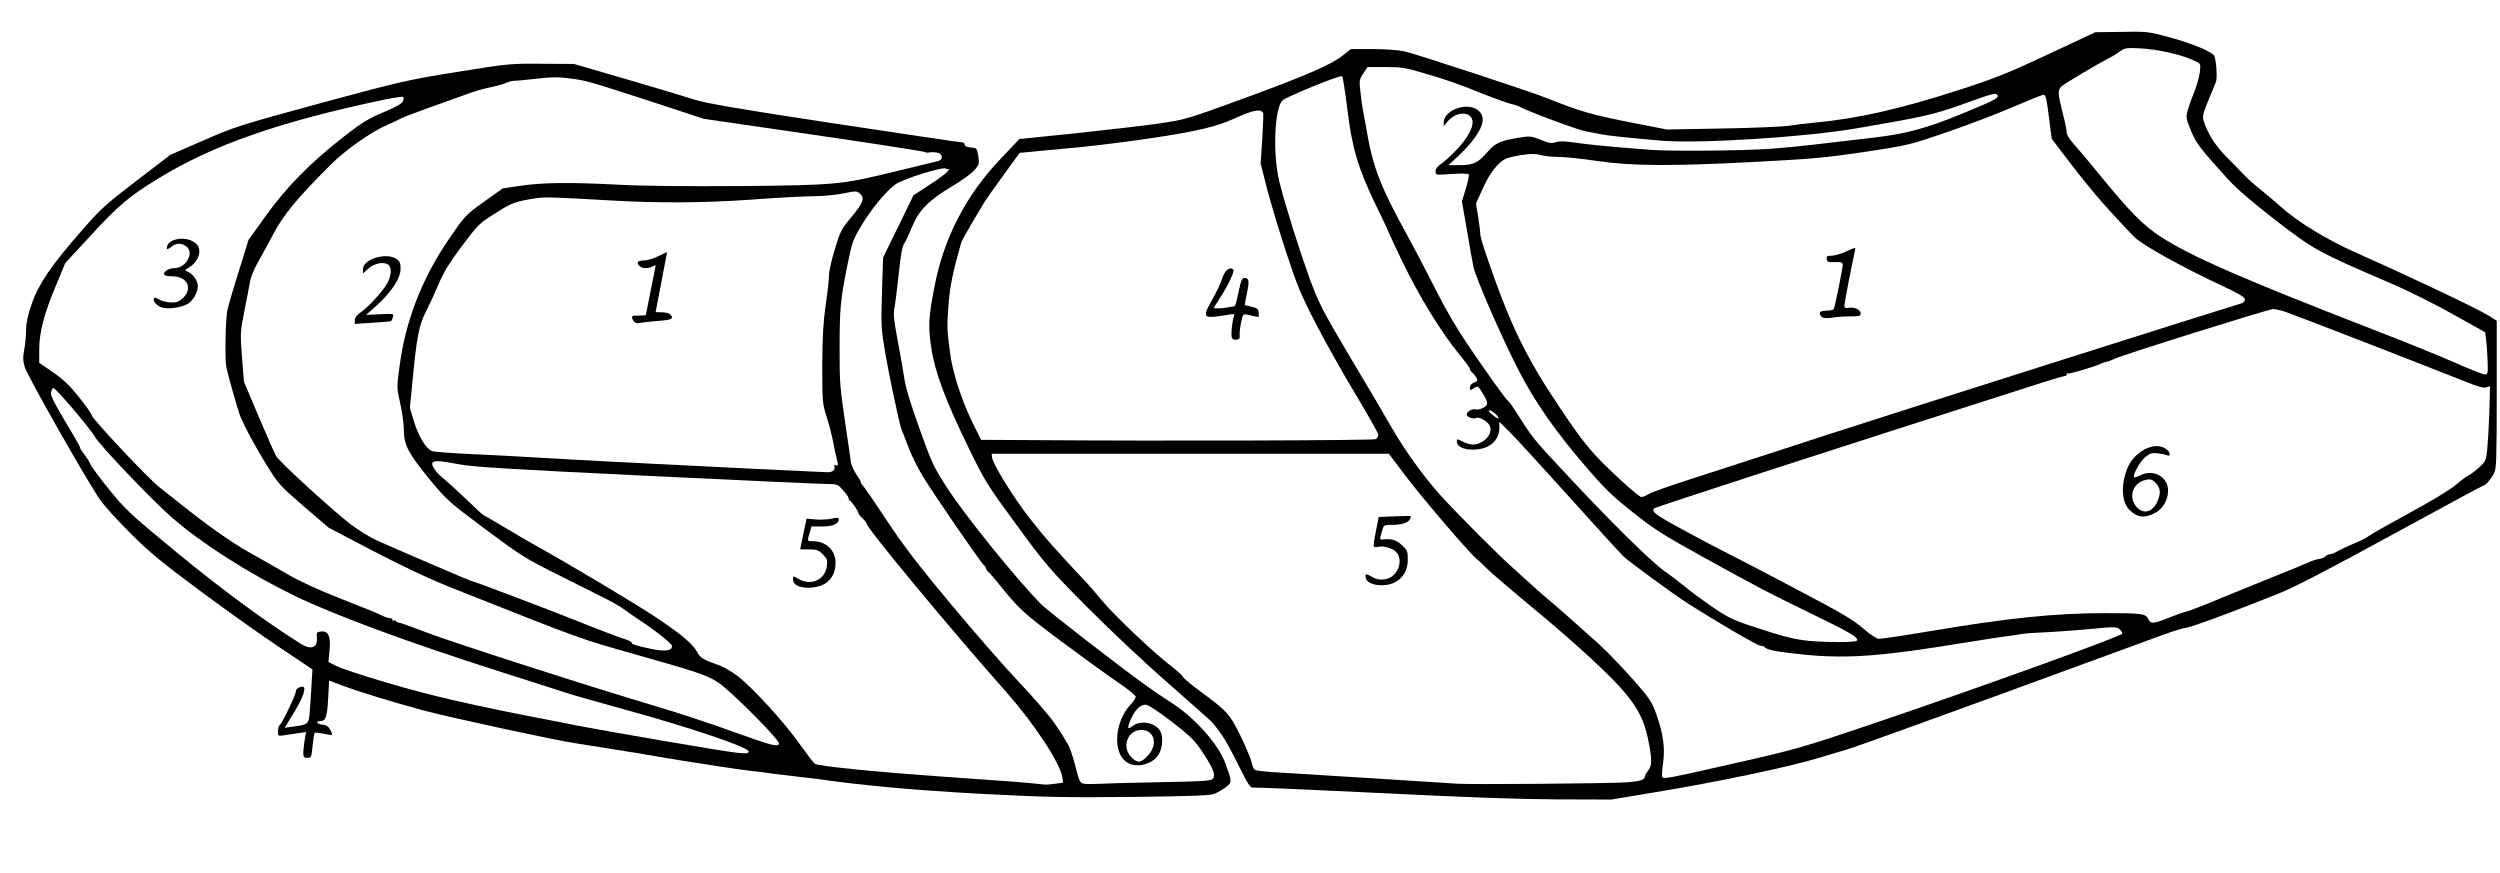 <svg xmlns="http://www.w3.org/2000/svg" version="1.0" width="1529px" height="534px" viewBox="0 0 1529 534" preserveAspectRatio="xMidYMid meet">
 <rect x="0" y="0" width="1529" height="534" fill="#808080" stroke="none"/>
 <g fill="#000000">
  <path d="M851 488.4 c-35.5 -1.8 -70.2 -3.3 -77.2 -3.3 l-12.7 -0.1 -2.5 -5.2 -2.4 -5.3 -0.1 3.7 c-0.1 3 -0.8 4.2 -3.4 6.2 -7 5.4 -7 5.4 -55.2 6.1 -40.6 0.6 -50 0.4 -96 -1.9 -50.9 -2.6 -52.1 -2.7 -121 -11.1 -6.6 -0.9 -16 -2 -21 -2.5 -4.9 -0.6 -14.6 -1.9 -21.5 -3.1 -6.9 -1.1 -16.8 -2.6 -22 -3.5 -5.2 -0.8 -21.4 -3.4 -36 -5.8 -14.6 -2.4 -28.7 -4.7 -31.5 -5.1 -7.5 -1 -74.6 -15.2 -85.5 -18.1 -18.3 -4.9 -43.6 -12.3 -50.3 -14.8 -3.7 -1.5 -7.1 -2.6 -7.6 -2.6 -0.4 0 -1.1 4.1 -1.4 9.2 -0.5 7.1 -0.3 9.6 0.9 11.2 0.7 1.1 1.4 4 1.4 6.5 l0 4.4 -5.5 -0.6 -5.4 -0.5 -0.5 4.1 c-0.3 2.3 -0.7 5.6 -0.8 7.2 -0.3 2.9 -0.4 3 -5.8 3 l-5.5 0 0 -7.2 0 -7.2 -7.7 0.6 -7.8 0.6 0 -6.1 c0 -3.4 0.5 -6.4 1.1 -6.8 1.4 -0.9 9.9 -18.6 9.9 -20.7 0 -1.8 2.1 -2.7 6.1 -2.7 2.5 0 2.9 -0.4 2.9 -2.7 0 -2.5 -2 -4.1 -18.2 -14.8 -10 -6.6 -31.5 -21.8 -47.7 -33.9 -24.6 -18.1 -32 -24.2 -43.9 -36 -7.8 -7.7 -16.4 -17.2 -19.1 -21.1 -7.7 -11.3 -44.2 -75.2 -45.8 -80.3 -1.5 -4.8 -1.4 -6.3 0.6 -28.7 1.8 -19.8 9.2 -33.2 34.2 -61.6 11.3 -13 14.5 -15.9 33.3 -30.3 l20.8 -15.9 20.2 -8.8 c19.5 -8.5 21.7 -9.2 71.6 -22.8 48.7 -13.2 53.2 -14.2 83.5 -19.2 l32 -5.2 22.9 0.2 22.9 0.3 32.1 9.3 c17.7 5.2 36.4 10.8 41.6 12.5 7.5 2.3 25.8 5.5 85.2 14.5 41.6 6.3 76.6 11.5 77.7 11.5 1.2 0 2.1 0.6 2.1 1.4 0 1 1.3 1.6 3.8 1.8 l3.7 0.3 1 6.9 1 6.9 9 -9.7 9 -9.6 34.5 -3.6 c19 -1.9 41.9 -4.6 51 -5.9 16.3 -2.4 16.9 -2.6 53 -15.8 38.4 -14.1 52.7 -20.4 59.8 -26.2 l4.4 -3.5 16.1 0 c10 0 18.7 0.6 22.7 1.4 6.1 1.3 77.4 24.7 87 28.6 21 8.4 27.7 10.3 55 15.6 l18.5 3.6 30.1 -0.6 c16.5 -0.3 33.5 -1.1 37.7 -1.6 4.2 -0.6 11.8 -1.5 16.9 -2 26.2 -2.5 51.9 -8.4 88.3 -20.1 21.5 -6.9 29.1 -10 54 -21.7 l29 -13.6 18.9 -0.2 18.8 -0.3 13.2 3.6 c14.9 4 26.9 9.1 28 11.9 1.3 3.4 2 19.4 0.8 21.7 -0.5 1.2 -2.5 5.9 -4.2 10.5 l-3.3 8.3 3.4 6.7 c2.1 4.2 5.8 9.2 9.9 13.3 3.6 3.6 8.3 8.6 10.6 11 2.2 2.4 6.9 6.7 10.4 9.4 3.5 2.8 8.9 7.3 12 10.1 10.5 9.7 28.7 20.9 47.7 29.3 16.5 7.3 31 14 61.8 28.6 6.6 3.1 14.4 7 17.3 8.8 l5.2 3.1 0 49.7 0 49.6 -2.2 3.3 c-1.5 2.1 -5.4 4.9 -10.9 7.9 -4.8 2.5 -22.6 12.3 -39.8 21.6 -29.1 15.9 -31.1 17.2 -31.1 19.8 0 2 -0.5 2.7 -2 2.7 -1.1 0 -2 0.5 -2 1.1 0 0.7 -1.6 1 -4.2 0.7 -3.8 -0.4 -5.8 0.4 -16.8 6.3 -6.9 3.8 -20.1 9.8 -29.5 13.4 -30.1 11.8 -48.5 18.5 -50.8 18.5 -1.2 0 -7.6 2 -14.2 4.4 -6.6 2.4 -50.7 18.6 -98 35.9 -47.4 17.3 -90.1 32.7 -95 34.1 -5 1.5 -12.6 3.8 -17 5.1 -17.9 5.5 -63.3 15 -100 21 l-27 4.5 -36.5 -0.1 c-25.9 -0.1 -55.1 -1.1 -101 -3.5z m-112.2 -14.2 c0.5 -0.3 -1.9 -4.5 -7.1 -12.2 -3.3 -5 -7.3 -9.3 -11.6 -12.7 l-6.6 -5 0.3 7.6 c0.4 8.9 -1.4 13.3 -6.7 16.8 -2.8 1.9 -4.8 2.3 -11.2 2.3 -6.9 0 -8.1 -0.3 -10.8 -2.6 -4 -3.4 -5.5 -8.9 -4.8 -19 0.5 -8.8 3.1 -16.1 7.3 -20.5 l2.5 -2.6 -6 -3.7 c-3.3 -2 -18.6 -13 -33.9 -24.4 -28.2 -20.9 -29.4 -22 -43.2 -39.1 -1.9 -2.4 -4.3 -5.1 -5.2 -6 -1 -0.8 -1.8 -2 -1.8 -2.5 0 -0.5 -0.6 -1.4 -1.3 -2 -2 -1.6 -31.4 -44.5 -37.5 -54.6 -2.8 -4.7 -6.5 -12.1 -8.2 -16.5 -1.7 -4.4 -3.5 -8.7 -4 -9.6 -1.3 -2.5 -7.5 -31.1 -10.6 -48.9 -2.6 -14.9 -2.6 -16.5 -2 -39.9 l0.6 -24.4 9.2 -19 c8.8 -18 9.5 -19.1 14.3 -22.4 4.3 -3 4.6 -3.3 2 -2.7 -5.2 1.2 -9.5 3.3 -13.7 6.6 -5.4 4.3 -14.3 15.5 -20 25.3 -4.1 7.2 -4.9 9.6 -7.6 23.5 -6.5 32.7 -6.7 50.2 -1.2 88.9 l4 28.1 17.3 26.2 c14.9 22.5 21.2 30.8 43.7 57.8 14.4 17.3 33.2 38.8 41.8 47.8 8.5 9 18.2 20.2 21.4 24.9 3.2 4.7 5.8 8.7 5.8 8.9 0 0.3 0.9 1.7 1.9 3.2 1.1 1.5 3.2 7.5 4.7 13.4 2.5 10 2.9 10.7 5.3 11 2.4 0.3 72.3 -1.7 72.9 -2z m252.7 1.1 c8.5 -0.7 10.1 -1.1 11 -2.8 0.6 -1.1 1.8 -3.2 2.8 -4.6 1.7 -2.6 1.7 -3 -0.3 -12.9 -2.3 -10.6 -6 -18.3 -13.5 -27.5 -8.3 -10.2 -29.3 -29.7 -54.5 -50.6 -15.1 -12.5 -29.1 -24.5 -31.1 -26.6 -2 -2.1 -4.8 -4.7 -6.1 -5.8 -4.5 -3.8 -31.4 -35.2 -42.3 -49.3 l-10.8 -14.2 -31.4 0 c-30.6 0 -31.3 0 -31.3 2 0 1.8 -0.7 2 -6.5 2 -6.3 0 -6.5 -0.1 -6.5 -2.5 0 -1.4 -0.4 -2.5 -1 -2.5 -0.5 0 -1 1.1 -1 2.5 l0 2.5 -10.5 0 -10.5 0 0 -2.5 c0 -1.4 -0.4 -2.5 -1 -2.5 -0.5 0 -1 1.1 -1 2.5 0 2.2 -0.4 2.5 -3.5 2.5 -3.1 0 -3.5 -0.3 -3.5 -2.5 0 -2 -0.5 -2.5 -2.5 -2.5 -2 0 -2.5 0.5 -2.5 2.5 0 2.2 -0.4 2.5 -3.5 2.5 -3.1 0 -3.5 -0.3 -3.6 -2.7 l-0.2 -2.8 -0.4 2.8 c-0.4 2.7 -0.4 2.7 -8.9 2.7 -8.3 0 -8.4 0 -8.4 -2.5 0 -1.4 -0.4 -2.5 -1 -2.5 -0.5 0 -1 1.1 -1 2.5 0 2.3 -0.4 2.5 -4 2.5 -3.6 0 -4 -0.2 -4 -2.5 l0 -2.5 -44 0 -44.1 0 1.7 3.3 c4.9 9.5 10.8 18.6 20.2 30.7 8.7 11.2 15 18.4 35.7 40.4 0.6 0.6 4.3 4.9 8.2 9.6 8.1 9.7 31.4 31.8 42.1 40 3.9 3 7.4 6.2 7.7 7 0.3 0.8 5.2 4.9 10.8 9 16.3 12 17.8 13.6 24.5 27.3 3.3 6.8 6.3 14 6.7 16 0.4 2 1.2 4 1.9 4.5 0.6 0.5 14.4 1.7 30.6 2.6 16.2 1 44.8 2.8 63.5 4.1 29.4 2 39.7 2.3 75.5 1.9 22.8 -0.2 46 -0.7 51.5 -1.1z m-345.5 -0.1 c0 -1.4 -4.8 -9.8 -12.5 -21.8 -4.8 -7.5 -12.7 -17.6 -21.3 -27.4 -33.2 -37.4 -85.2 -100.1 -85.2 -102.8 0 -0.5 -1.1 -1.9 -2.5 -3.2 -1.4 -1.3 -2.5 -2.7 -2.5 -3.2 0 -1.1 -4.2 -7.2 -5.2 -7.6 -0.5 -0.2 -0.8 -0.8 -0.8 -1.3 0 -1 -1.1 -2.6 -4.7 -6.5 -1.9 -2.1 -3.1 -2.4 -8.5 -2.4 -18.1 0.1 -215.1 -10.1 -222.3 -11.5 -10.9 -2.1 -11.3 -2 -6.9 1.6 2.2 1.7 8.5 7.5 14.2 13 5.7 5.4 10.5 9.9 10.8 9.9 0.2 0 5.9 3.3 12.6 7.3 6.8 4.1 15 8.9 18.3 10.7 22.5 12.5 63.3 36.9 75.5 45.1 15.3 10.3 22 16 24.5 20.9 1.7 3.3 4.3 4.8 12.3 7.5 2.9 0.9 8.3 4 12.1 6.8 9.3 7.1 29.2 28.9 38.5 42.2 4.3 6 8.3 11.3 8.9 11.6 2.9 1.6 38.6 5.1 79.7 7.9 24.5 1.7 45.4 3.2 46.5 3.4 4.1 0.7 18.5 0.6 18.5 -0.2z m413.6 -11.8 c36 -8.2 39.9 -9.3 82.8 -23.8 44.4 -15 147.8 -51.8 147.2 -52.4 -0.2 -0.1 -5.2 0.2 -11.2 0.8 -6 0.6 -17.2 1.5 -24.9 2 -15.7 1 -29 2.7 -51 6.4 -47.5 7.9 -73.1 9.8 -100.4 7.1 -16.7 -1.6 -24.7 -3 -25.7 -4.6 -0.3 -0.5 -1.4 -0.9 -2.5 -0.9 -1.8 0 -25.7 -13.9 -44.4 -25.8 -10 -6.4 -36.3 -25.8 -40.8 -30.1 -2.1 -2 -18.3 -19.7 -36 -39.4 l-32.2 -35.7 -1.7 3.5 c-2.8 5.3 -8 7.5 -18 7.5 -10.9 0 -12.8 -1.2 -12.8 -8.1 0 -4.9 0 -4.9 3.3 -4.9 1.7 0 4.1 0.7 5.1 1.5 2.9 2.2 6.1 1.8 9.3 -1 l2.8 -2.5 -2.4 -2 c-1.3 -1.1 -3.8 -2 -5.6 -2 -5.6 0 -6.5 -0.8 -6.5 -5.6 0 -4.8 1.7 -6.4 6.8 -6.4 3.6 0 4.4 -0.8 3.1 -3.1 -0.7 -1.3 -2.1 -1.9 -4.5 -1.9 l-3.5 0 0.3 -6.9 0.2 -6.9 -6 -7.4 c-12.2 -14.8 -25.1 -35.8 -36.1 -58.6 -4.5 -9.5 -8.3 -17.5 -8.3 -17.8 0 -0.3 -3.4 -7.6 -7.6 -16.1 -10.6 -22 -14.6 -35.3 -17.4 -58.3 -1.2 -10.2 -2.4 -18.7 -2.6 -18.9 -0.5 -0.5 -29.6 12 -31 13.3 -2.5 2.3 -4.4 12.5 -4.4 23.1 0 8.1 0.6 13.1 2.5 20.8 3.8 15.2 12 41.1 18.6 59.4 5.5 14.8 7.5 18.8 24.5 47.5 10.3 17.2 22 37 26 44.1 7.8 13.5 19.3 29.3 29 40.2 10.2 11.3 36.6 37.8 45.4 45.5 4.6 4.1 9.6 8.6 11.1 10 1.4 1.4 5 4.5 7.9 7 7 5.8 22.1 19.2 33.4 29.4 4.9 4.5 13.9 13.9 20.2 21 10.3 11.7 11.6 13.6 14.4 21.3 3.9 10.8 5.4 20.8 4.7 30.6 -0.4 4.5 -0.3 7.7 0.3 7.7 0.5 0 17.9 -3.9 38.6 -8.6z m-357.6 -9.2 c0 -4.6 -4.8 -5.5 -7.9 -1.6 -2.6 3.3 -2.6 3.5 0.1 6.9 l2.2 2.8 2.8 -3.2 c1.5 -1.7 2.8 -3.9 2.8 -4.9z m-278.5 -4.2 c-6 -2.1 -25.2 -7.8 -42.5 -12.5 -17.3 -4.8 -34.6 -9.7 -38.5 -11 -3.8 -1.3 -21.4 -6.9 -39 -12.5 -57.1 -18.2 -101.1 -34.5 -125.9 -46.4 -28.6 -13.9 -57.4 -32.3 -75.6 -48.2 -13.3 -11.7 -44.3 -44.4 -47.2 -49.7 -1 -1.8 -3.6 -5.2 -5.9 -7.7 l-4.1 -4.5 2.7 4.5 c1.4 2.5 3.5 6.4 4.5 8.6 1 2.3 2.4 4.5 3 4.9 0.7 0.4 1.9 2.4 2.8 4.5 1 2.1 6.4 9.6 12.2 16.7 9.7 12 12.7 14.8 41 38.1 16.8 13.9 36.6 29.3 44 34.3 7.4 5.1 18.1 12.3 23.6 16 5.6 3.8 10.4 6.9 10.7 6.9 0.3 0 0.7 -1.9 0.9 -4.2 l0.3 -4.3 6.1 -0.3 c5.7 -0.3 6.1 -0.1 7.2 2.3 0.7 1.4 1.2 5.9 1.2 9.8 l0 7.3 4.4 2.1 c11.3 5.5 64.5 19.8 100.6 27 53.9 10.8 115.5 21.9 122 22.1 1.4 0 -2.4 -1.7 -8.5 -3.8z m39 -5.1 c-12.3 -12.7 -22.4 -22.1 -26.6 -24.7 -6.6 -4.3 -12.8 -6.3 -49.8 -16.8 -34.7 -9.8 -31.5 -8.6 -110.9 -40.1 -14.7 -5.8 -30.1 -13 -49.2 -22.9 l-27.9 -14.6 -15.3 -13.1 c-15.1 -13.1 -15.4 -13.4 -23.6 -26.7 -7.1 -11.7 -12.2 -21.2 -15.3 -28.5 -1.3 -3.3 -7.6 -25.6 -8.8 -31.5 -0.8 -3.9 -0.8 -10.7 -0.2 -23 l1 -17.5 6.5 -20.9 6.6 -20.9 10.5 -14.6 c7.3 -10.3 13.8 -18 22.2 -26.2 14 -13.7 37.1 -32 43.9 -34.8 2.7 -1.1 4.3 -2 3.6 -2 -0.7 -0.1 -11.6 2.4 -24.2 5.4 -42.2 10.1 -78.1 23.9 -105.4 40.8 -17.8 10.9 -24.2 16.3 -41.6 35.3 l-15.1 16.3 -5.5 13.3 c-6.5 15.3 -10.4 29 -10.4 36.5 l0 5.2 8.4 5.8 c6.4 4.4 10.3 8.1 16 15.3 4.2 5.2 7.6 10.1 7.6 10.8 0 2 34.7 38.9 41.5 44.2 3.2 2.5 8.3 6.5 11.4 9 16.7 13.5 32 24.3 43.1 30.6 6.9 3.9 17.7 10 24 13.7 7.5 4.3 19.2 9.7 33.5 15.3 12.1 4.7 22.5 9 23 9.4 0.6 0.4 2.6 1.3 4.5 1.8 1.9 0.6 11.2 4 20.5 7.7 9.4 3.7 42.2 14.7 73 24.4 30.8 9.8 57 18.1 58.3 18.5 1.6 0.6 2.2 0.3 2.2 -0.8 0 -1.2 1 -1.6 3.5 -1.6 3 0 3.5 0.3 3.5 2.4 0 2.2 0.8 2.7 8.8 5.1 4.8 1.4 19.5 6.3 32.7 11 13.2 4.6 24.2 8.4 24.5 8.4 0.2 0.1 -1.8 -2.2 -4.5 -5z m-276.9 -6.3 c0.3 -0.8 0.4 -2.2 0.2 -3 -0.2 -1.1 -0.8 -0.7 -2 1.4 -1.5 2.6 -1.5 3 -0.2 3 0.8 0 1.7 -0.6 2 -1.4z m518.4 -1.6 c-3.2 -2.5 -4.7 -2.5 -6 0 -1 1.9 -0.8 2 3.7 2 l4.8 0 -2.5 -2z m6.5 -16.9 c-1.1 -1 -7.4 -6.6 -14 -12.4 -6.6 -5.8 -22.6 -21.2 -35.6 -34.4 -22.2 -22.4 -24.7 -25.3 -42.2 -49.3 -18 -24.5 -19.2 -26.4 -29.6 -47.7 -13.9 -28.5 -20.5 -46.3 -22.6 -60.6 -2.1 -15.3 -1.9 -22.1 1.5 -40.2 3.5 -19.3 11.6 -41.1 19.9 -54.4 2.9 -4.6 4.9 -8.2 4.4 -8 -0.5 0.2 -5 2.8 -10.1 5.7 -11.6 6.7 -17.4 13.1 -22 24.5 -1.9 4.5 -4 8.9 -4.7 9.7 -0.7 0.9 -2.1 10.1 -3.4 21.5 l-2.1 20 2.4 12.5 c1.3 6.9 2.9 16.3 3.6 21 0.8 5.7 3.9 16 9.3 31 7.4 20.7 8.7 23.6 16.6 35.8 10.5 16.5 42.7 56.4 58 71.9 4.8 5 70.3 55.1 72.1 55.3 0.2 0 -0.4 -0.8 -1.5 -1.9z m-313.2 -31.3 c-3.7 -2.8 -8.6 -6.3 -10.8 -7.7 -2.2 -1.4 -5.6 -3.8 -7.5 -5.2 -1.9 -1.5 -7.1 -4.5 -11.5 -6.7 -4.4 -2.2 -16.2 -8.1 -26.1 -13.1 -24.1 -12 -24.5 -12.3 -49.4 -30.8 -20.6 -15.4 -21.9 -16.6 -32.3 -29.2 -13 -15.8 -15.7 -21 -15.7 -30.3 0 -3.7 -0.9 -10.4 -2 -15 -2.5 -10.3 -2.5 -17.8 -0.1 -33.8 3.8 -25.4 13.3 -49.3 28.9 -72.7 l10.1 -15.1 11.8 -8.5 c11.1 -8.1 12.1 -8.6 19.3 -9.7 15.5 -2.4 32 -2.8 61 -1.3 38.9 2 123.5 1.3 139.5 -1 13.6 -2.1 49.7 -10.8 50.2 -12.2 0.2 -0.7 -26 -4.9 -67.4 -10.9 l-67.8 -9.9 -32 -10.5 c-39.5 -12.9 -40.2 -13.1 -50 -14.2 -10.8 -1.3 -31.9 1.8 -50.5 7.4 -8.1 2.5 -44.4 15.7 -47 17.2 -1.4 0.7 -5 2.4 -8 3.7 -10 4.3 -25.6 15.3 -34.7 24.4 -20.2 20.1 -28.7 30.4 -34.8 41.8 -3.2 6.1 -7.6 14.1 -9.7 17.8 -2.2 3.7 -4.3 8.9 -4.8 11.5 -0.5 2.6 -2 10.6 -3.4 17.7 -2.4 12.6 -2.4 13.4 -1.2 26.5 l1.4 13.5 8.8 20.5 c4.8 11.3 9.5 21.7 10.4 23.1 2.1 3.7 35 33.6 45.5 41.6 4.8 3.6 11.9 8 15.9 9.8 9.7 4.4 56.5 24.5 57 24.5 1.2 0 45.1 16.6 64.1 24.3 11.6 4.6 24.2 9.4 28 10.7 3.9 1.3 7.5 2.9 8 3.6 0.9 1.2 7.7 3 11.8 3.3 1 0.1 -1.2 -2.2 -5 -5.1z m726.6 -1.4 c-1.3 -0.7 -12.1 -5.9 -23.9 -11.6 -11.8 -5.6 -36.8 -18.6 -55.4 -28.9 -30.7 -16.9 -35.4 -19.8 -48.9 -30.5 -12.8 -10.2 -17.2 -14.4 -29.6 -28.9 -25.9 -30.1 -37.4 -48.9 -57.1 -93.6 l-10 -22.7 -3.5 -19.8 c-4.9 -27.3 -5 -29 -3.1 -35.3 0.9 -3 1.6 -5.8 1.6 -6.2 0 -0.4 -4.3 -0.5 -9.5 -0.2 l-9.5 0.6 0 -5.4 c0 -5 0.2 -5.6 3.5 -7.8 4.6 -3.1 15 -14.3 17.1 -18.2 3.2 -6.4 -0.8 -7.9 -6.3 -2.4 -2.4 2.4 -4.4 3.5 -6.4 3.5 -2.9 0 -2.9 -0.1 -2.9 -5.5 0 -4.8 0.4 -6 2.6 -8 5.6 -5.2 20 -6.1 24.9 -1.5 2.1 2 2.5 3.3 2.5 7.9 0 6.8 -2.3 11.8 -9.1 19.4 -2.8 3.1 -4.8 5.7 -4.5 5.7 1.6 0 7 -4.2 10.5 -8.2 5 -5.6 8.9 -7.2 21.3 -8.9 8.7 -1.1 10.1 -1 14.2 0.5 2.7 1 8.2 1.9 13.8 2.1 5.1 0.2 10.9 0.6 12.8 0.9 1.9 0.3 0.4 -0.3 -3.5 -1.3 -3.8 -1 -9.2 -2.8 -12 -3.9 -2.7 -1.1 -9.7 -3.8 -15.5 -6.1 -5.8 -2.3 -11.2 -4.5 -12 -5 -0.9 -0.5 -3.1 -1.2 -5 -1.6 -1.9 -0.4 -10 -3.3 -18 -6.5 -27.8 -11.1 -45.1 -16 -55.9 -16 l-7.9 0 -2.1 3.6 c-2.5 4.2 -2.5 5.5 -0.6 15.9 6.6 36 6.3 34.8 12.3 48.1 3.2 7.1 9.9 20.3 14.9 29.4 5 9.1 13 24.4 17.8 34 5.5 11 12.7 23.3 19.3 33 12.9 19 23.1 33.2 24.8 34.5 0.7 0.6 3.1 3.9 5.3 7.5 9.3 14.7 10.3 15.9 28.6 35.5 28.3 30.4 52.5 54.3 61.5 60.8 4.7 3.3 10.5 7.8 13 9.9 2.5 2.1 9.5 7.3 15.5 11.5 9.5 6.5 12.8 8.2 24 12 7.2 2.4 16.4 5.3 20.5 6.4 7.6 2.1 22.7 3.7 28.9 3 l3.4 -0.4 -2.4 -1.3z m56.3 -4.9 c28.5 -4.8 51.8 -7.7 75.3 -9.5 17.5 -1.4 59.7 -1 60.2 0.5 1.2 3.6 1.9 3.6 9.7 0.6 4.2 -1.7 8.2 -3.1 8.9 -3.1 0.7 0 10.1 -3.6 20.8 -8.1 10.7 -4.4 25.7 -10.5 33.4 -13.6 7.7 -3 16.4 -6.6 19.3 -7.9 2.9 -1.3 5.7 -2.4 6.3 -2.4 1.2 0 5.3 -1.7 14.4 -6 3.3 -1.6 8 -3.6 10.5 -4.6 2.5 -0.9 5.4 -2.5 6.5 -3.4 1.1 -0.9 12.3 -7.3 24.8 -14.1 13.2 -7.1 25.3 -14.5 28.5 -17.2 3.1 -2.7 6.8 -5.4 8.2 -6 1.3 -0.7 4.3 -3 6.6 -5.3 l4.2 -4 0.6 -12 c0.3 -6.5 0.8 -14.9 1.1 -18.6 0.4 -5.9 0.3 -6.8 -1.2 -6.8 -0.9 0 -14.9 -5.2 -31.2 -11.6 -16.3 -6.5 -31.2 -12.3 -33.2 -13 -2 -0.7 -14.1 -5.4 -27 -10.4 -12.9 -5.1 -26.4 -10.2 -30 -11.5 l-6.6 -2.3 -44.9 14.2 c-24.7 7.8 -47.8 15.4 -51.4 16.8 -3.6 1.5 -11.7 4.3 -18 6.3 -6.3 2 -16.9 5.3 -23.5 7.4 -6.6 2.1 -62.3 19.9 -123.7 39.7 l-111.7 35.8 3.2 2 c4.3 2.6 27.2 14.8 37.7 20.2 4.7 2.3 23.9 12.3 42.8 22.2 28.5 15 35.4 19 41 24.1 4.6 4.1 7.5 6 9.4 6.1 1.5 0 14.5 -2 29 -4.5z m-148.2 -92.8 c12.9 -4.2 51.2 -16.5 85 -27.5 33.8 -11 103.1 -33.1 154 -49.2 50.9 -16.1 93.1 -29.5 93.8 -29.9 0.8 -0.4 -3.4 -2.8 -10.5 -6.1 -21.6 -10 -46.5 -23.9 -51.7 -28.8 -4.5 -4.4 -19.7 -20.9 -24.1 -26.3 -10 -12.1 -10.1 -12.2 -20.9 -26.5 l-5.9 -7.7 -1.5 -12.3 c-0.8 -6.8 -1.9 -12.4 -2.4 -12.4 -0.5 0 -8.2 3.1 -17.1 6.9 -8.9 3.8 -26.1 10.3 -38.3 14.4 -21.5 7.3 -22.7 7.6 -49 11.5 -23.9 3.6 -53.2 6.2 -70.3 6.2 -3.7 0 -4.1 0.2 -4.1 2.5 0 2.4 -0.3 2.5 -6 2.5 -5.1 0 -6 -0.3 -6 -1.8 0 -1.7 -1.9 -1.7 -32.2 -1.4 -30.7 0.4 -33.2 0.3 -50.2 -2.2 -9.8 -1.4 -20.8 -2.6 -24.5 -2.6 -3.6 0 -8.1 -0.4 -10 -1 -3.1 -0.9 -5.1 -0.7 -14.7 1.5 -4.5 1 -11 8.7 -15.1 17.7 l-4 8.8 1.5 9.2 c2.6 16.2 15.2 51 26.8 73.9 9.8 19.3 34.5 56.6 44 66.5 3.8 3.9 11.1 10.9 16.3 15.7 8.7 7.9 9.5 8.5 11.5 7.2 1.1 -0.7 12.7 -4.7 25.6 -8.8z m-524.8 -7.7 c0.4 -4.2 -1.2 -13.1 -4.4 -23 l-3 -9.5 0.1 -26 c0 -20.6 0.5 -28.9 2.1 -39.8 1.1 -7.6 2 -15.8 2 -18.2 0 -2.4 1.6 -9.7 3.6 -16.1 3.3 -10.9 4 -12.3 10 -19.6 7.4 -8.7 7.1 -9.8 -1.6 -7.9 -2.8 0.6 -9.6 1.1 -15 1.1 -5.5 0 -22.9 0.9 -38.7 2.1 -31.5 2.3 -63.8 2.3 -106.8 -0.1 -29 -1.6 -35.2 -0.6 -47.6 7.2 -12.3 7.7 -11.7 7.2 -22.5 21.4 -7.6 10.2 -10.9 15.5 -14.3 23.5 -2.4 5.7 -5.9 13.2 -7.7 16.7 -3.8 7.2 -5.6 15.8 -7.8 38.8 l-1.5 15.1 2.4 8 c2.7 8.6 7.2 15.9 10.8 17.2 1.2 0.5 13.7 1.4 27.7 2 14 0.7 31.8 1.6 39.5 2.1 7.7 0.5 28 1.7 45 2.5 17.1 0.8 48.8 2.4 70.5 3.5 45.9 2.4 55.2 2.7 56.2 2 0.4 -0.3 0.8 -1.6 1 -3z m326.2 -15.6 c2.5 -0.4 4.6 -1.1 4.6 -1.5 0 -0.5 -5.8 -10.5 -12.8 -22.2 -7.1 -11.6 -17.6 -30.4 -23.4 -41.7 -9.2 -17.8 -11.6 -23.6 -18.1 -43.5 -4.2 -12.6 -9.4 -30.2 -11.7 -39 l-4.2 -16 0.9 -15.3 c0.4 -8.5 0.5 -15.6 0.1 -15.8 -0.4 -0.3 -5.3 1.6 -11 4.1 -7.9 3.5 -14.2 5.4 -26.8 8 -17 3.4 -54.1 8.5 -78 10.5 -7.4 0.7 -16.4 1.5 -19.9 1.9 l-6.5 0.6 -9.8 13.5 c-5.4 7.4 -10.6 14.8 -11.6 16.4 -0.9 1.6 -4.4 7.4 -7.8 13.1 -3.3 5.6 -6.3 11 -6.6 12.1 -8 28.6 -9.3 39.8 -6.7 59.9 1.8 14.9 6.6 30.1 14.3 45.2 l4.6 9.3 45.3 0.3 c110 0.6 180.8 0.7 185.1 0.1z m684.1 -56 l-0.6 -4.2 -19.7 -11 c-10.8 -6.1 -28 -14.7 -38.2 -19 -44.7 -19.2 -46.9 -20.5 -70.5 -38.7 -14.1 -10.9 -23.9 -19.4 -28.8 -24.8 -17.3 -19.1 -19.6 -22.1 -22.7 -29.7 -4.3 -10.8 -3.9 -15.7 2.4 -30.7 3.9 -9.4 3.6 -10.8 -2.6 -13.1 -13.9 -5.2 -30.7 -8 -34.8 -5.8 -13.4 7.1 -35.5 20 -38.1 22.3 -1.5 1.3 -1.5 2.1 0.7 10.6 1.3 5.1 2.4 10.3 2.4 11.7 0 1.6 2 4.6 5.1 8 2.7 3 9.5 11.1 15.1 18 18.3 22.4 26.4 30.7 37.3 37.8 18.3 11.9 49.9 25.7 130 56.8 17.6 6.8 39 15.4 47.5 19.2 l15.5 6.8 0.3 -5.1 c0.2 -2.7 0.1 -6.9 -0.3 -9.1z m-365.5 -130.5 c1.6 -1 -3.6 -0.4 -10 1.2 -2.5 0.6 -1.8 0.6 2.5 0.2 3.3 -0.3 6.7 -0.9 7.5 -1.4z" class="svg_panel_selectable"/>
  <path d="M835.5 359.8 c-2.9 -1.7 -3.5 -2.8 -3.5 -7.5 0 -4.2 0.1 -4.3 3.4 -4.3 1.9 0 4.8 0.8 6.4 1.7 3.8 2.2 7.4 0.8 9.7 -3.7 1.5 -2.9 1.5 -3.1 -0.9 -5.5 -2.1 -2.1 -3.5 -2.5 -8.1 -2.5 l-5.5 0 0 -4.2 c0 -2.4 0.7 -8 1.6 -12.5 l1.7 -8.3 6.1 0 c3.3 0 9.1 -0.3 12.9 -0.7 l6.7 -0.6 0 3.9 c0 2.1 -0.4 4.4 -0.8 5 -1.4 2.2 -5.2 3.4 -10.6 3.4 -3.1 0 -5.6 0.4 -5.6 0.9 0 1.1 2.5 2.1 5.5 2.1 1.3 0 4 1.5 5.9 3.4 3.6 3.3 3.6 3.4 3.6 11.8 0 9.8 -2 14 -8 17 -4.1 2.1 -17.3 2.4 -20.5 0.6z" class="svg_panel_selectable"/>
  <path d="M487.1 362.1 c-4.3 -1.1 -5.1 -2.5 -5.1 -8.3 0 -4.7 0.1 -4.8 3 -4.8 1.6 0 4.4 0.9 6.2 2 4.1 2.5 4 2.5 7.7 -0.6 6.3 -5.3 2.2 -11.4 -7.5 -11.4 -6.5 0 -6.4 0.4 -3.2 -14.7 l2.2 -10.4 7 0.2 c3.9 0.2 9.7 -0.1 12.9 -0.5 l5.7 -0.9 0 4.5 c0 6.3 -1.9 7.8 -10.3 7.8 -5 0 -6.7 0.3 -6.7 1.4 0 0.8 1.6 1.6 4.1 2 2.8 0.5 5.3 1.8 7.5 4 3.3 3.3 3.4 3.6 3.4 11.6 0 9.3 -1.6 13.2 -6.9 16.3 -3.6 2.1 -14.8 3.1 -20 1.8z" class="svg_panel_selectable"/>
  <path d="M97 191.3 c-4.2 -0.8 -6 -3.2 -6 -8 0 -4.2 0 -4.3 3.5 -4.3 1.9 0 5 0.7 6.9 1.7 3.2 1.5 3.6 1.5 6.1 -0.1 5.8 -3.8 3.6 -7.7 -4.8 -8.6 -5.1 -0.5 -5.2 -0.5 -5.5 -4.1 -0.4 -4.5 1.8 -6.9 6.2 -6.9 3.6 0 8.6 -3.3 8.6 -5.6 0 -2.2 -2.9 -2.8 -4.9 -1 -1 0.9 -3.2 1.6 -4.9 1.6 -3.1 0 -3.2 -0.1 -3.2 -4.2 0 -2.4 0.4 -4.8 0.8 -5.4 1.5 -2.3 5.3 -3.4 11.7 -3.4 10.5 0 13.4 2.4 13.5 11 0 3.8 -0.6 6.4 -1.9 8.4 -1.7 2.6 -1.8 3.2 -0.5 5 0.8 1.2 1.4 4.4 1.4 7.4 0 11.3 -5 16.1 -17.2 16.7 -4 0.2 -8.4 0.1 -9.8 -0.2z" class="svg_panel_selectable"/>
  <path d="M214 195.9 c0 -5.1 0.2 -5.6 3.5 -7.8 4.9 -3.3 14.1 -13.5 16.5 -18.1 1.7 -3.2 1.7 -4 0.5 -5 -1.6 -1.3 -4 -0.3 -6.9 2.9 -1.2 1.3 -3.1 2.1 -5.3 2.1 l-3.3 0 0 -5.5 c0 -5.3 0.1 -5.6 4.1 -8.2 3.6 -2.4 5.2 -2.8 11.8 -2.8 5.7 0 8.4 0.5 10.4 1.8 2.5 1.6 2.7 2.2 2.7 9 0 6.4 -0.4 7.9 -2.9 11.9 -1.6 2.5 -4.6 6.5 -6.6 8.7 l-3.7 4.1 4.7 0 4.8 0 -0.6 4.6 c-0.2 2.5 -0.9 4.9 -1.3 5.4 -0.5 0.5 -7.1 1.2 -14.6 1.6 l-13.8 0.7 0 -5.4z" class="svg_panel_selectable"/>
  <path d="M1303.4 318 c-6.3 -2.5 -9.2 -10.8 -8 -22.5 1.8 -17.4 9.2 -25.4 23.6 -25.5 8.8 0 11 1.6 11 7.7 l0 4.5 -4.2 -0.4 c-2.4 -0.3 -5 -0.8 -5.9 -1.2 -1.1 -0.5 -2.8 0.3 -5 2.1 l-3.3 2.8 5.9 0.6 c4.9 0.6 6.4 1.2 8.7 3.8 2.5 2.8 2.8 3.9 2.8 10.2 0 9 -2.5 14 -8.5 16.9 -4.3 2.1 -13.1 2.6 -17.1 1z m11.6 -11.7 c2.4 -3.1 2.3 -7.1 -0.2 -8.7 -1.4 -0.8 -2.3 -0.5 -4.8 1.9 -3.6 3.4 -3.6 3.5 -0.9 6.9 2.6 3.3 3.2 3.3 5.9 -0.1z" class="svg_panel_selectable"/>
  <path d="M1111.3 196.9 c-0.7 -0.7 -1.3 -3.2 -1.3 -5.6 l0 -4.3 3.9 0 c2.2 0 4.2 -0.4 4.5 -0.9 0.6 -0.9 4.6 -19.5 4.6 -21.2 0 -0.4 -1.9 -0.9 -4.2 -1.1 l-4.3 -0.3 -0.3 -5.2 -0.3 -5.3 3.8 0 c2.1 0 6.2 -1.1 9.1 -2.5 3 -1.4 6.7 -2.5 8.3 -2.5 2.5 0 2.9 0.4 2.9 2.8 0 1.6 -1.3 9.6 -3 17.7 -1.6 8.1 -3 15.2 -3 15.7 0 0.4 1.2 0.8 2.6 0.8 4.9 0 6.4 1.6 6.4 7.1 l0 5 -6.2 -0.3 c-3.5 -0.1 -9.9 0.2 -14.3 0.6 -6.1 0.6 -8.3 0.5 -9.2 -0.5z" class="svg_panel_selectable"/>
  <path d="M385.1 200.2 c-0.7 -0.5 -1.6 -3 -1.8 -5.6 l-0.6 -4.6 4.7 0 c2.5 0 4.6 -0.2 4.6 -0.4 0 -0.2 0.9 -4.8 2 -10.1 2.6 -12.7 2.6 -12.5 -1.3 -12.5 -4.4 0 -5.7 -1.5 -5.7 -6.7 l0 -4.3 4 0 c2.4 0 6.2 -1.1 9 -2.5 2.7 -1.4 6.3 -2.5 8 -2.5 2.7 0 3 0.3 3 3.2 0 2.8 -4.4 27.8 -5.6 32.1 -0.4 1.4 0.1 1.7 2.8 1.7 4.5 0 5.8 1.5 5.8 6.6 l0 4.1 -7.7 0.6 c-4.3 0.4 -10.5 0.9 -13.8 1.2 -3.3 0.3 -6.6 0.2 -7.4 -0.3z" class="svg_panel_selectable"/>
  <path d="M750.7 210.4 c-0.4 -0.4 -0.7 -3.7 -0.7 -7.4 l0 -6.6 -7.7 0.1 -7.8 0 -0.3 -4.2 c-0.3 -3.4 0.5 -5.5 4.2 -12 2.5 -4.3 5.2 -10.2 6.1 -13 1.5 -4.7 2.1 -5.3 5 -5.9 5.6 -1 8 -0.2 8.3 2.8 0.3 2.4 0.8 2.7 4.5 3 4.1 0.3 4.2 0.4 4.5 4.3 0.2 2.2 -0.1 5.8 -0.6 8 -0.8 4 -0.8 4 2.7 5 3.5 1 3.6 1.1 3.9 6.9 l0.3 5.9 -5.1 -0.5 c-5.7 -0.6 -5.8 -0.5 -6.2 8.7 l-0.3 5 -5 0.3 c-2.8 0.2 -5.4 0 -5.8 -0.4z m2.3 -28 c1.6 -4.2 1.1 -5.1 -1 -1.9 -2.2 3.4 -2.5 4.5 -1 4.5 0.6 0 1.5 -1.2 2 -2.6z" class="svg_panel_selectable"/>
 </g>
 <g fill="#ffffff">
  <path d="M0 267 l0 -267 764.5 0 764.5 0 0 267 0 267 -764.5 0 -764.5 0 0 -267z m1012.5 217.5 c36.7 -6 82.1 -15.5 100 -21 4.4 -1.3 12 -3.6 17 -5.1 4.9 -1.4 47.6 -16.8 95 -34.1 47.3 -17.3 91.4 -33.5 98 -35.9 6.6 -2.4 13 -4.4 14.3 -4.4 2.3 0 31.7 -10.8 56.6 -20.9 10 -4 30.2 -14.5 69.4 -35.9 30.4 -16.6 55.6 -30.2 56 -30.2 1.3 0 4.8 -4.1 6.6 -7.7 1.4 -2.8 1.6 -8.7 1.6 -48.1 l0 -45 -4.7 -3 c-6.4 -4.1 -46.8 -23.3 -80.6 -38.3 -19 -8.4 -37.2 -19.6 -47.7 -29.3 -3.1 -2.8 -8.5 -7.3 -12 -10.1 -3.5 -2.7 -8.2 -7 -10.4 -9.4 -2.3 -2.4 -6.9 -7.2 -10.2 -10.5 -6.2 -6.1 -11.1 -13.9 -13.4 -20.9 -1.1 -3.4 -0.9 -4.5 2.5 -13 2.1 -5 4.2 -10.2 4.7 -11.4 1 -2.1 0.4 -12.6 -0.9 -16 -1 -2.5 -13.6 -7.8 -27.8 -11.6 -12.6 -3.4 -13.5 -3.5 -29 -3.2 l-16 0.2 -29 13.6 c-24.8 11.6 -32.6 14.7 -54 21.6 -36.5 11.8 -62.1 17.6 -88.6 20.1 -5.2 0.5 -12.7 1.4 -16.5 2 -3.8 0.5 -22 1.3 -40.4 1.6 l-33.5 0.6 -18.5 -3.6 c-27.3 -5.3 -34 -7.2 -55 -15.6 -9.6 -3.9 -80.9 -27.3 -87 -28.6 -3.7 -0.8 -12.3 -1.4 -19.7 -1.4 l-13.1 0 -4.4 3.5 c-7.1 5.8 -21.4 12.1 -59.8 26.2 -36.1 13.2 -36.7 13.4 -53 15.8 -9.1 1.3 -32 4 -51 6 l-34.5 3.5 -11.2 11.8 c-21.3 22.1 -35.2 48.9 -40.8 78.7 -3.6 18.6 -3.9 23.8 -2 36.7 2.1 14.9 8.5 32.1 22.6 61.1 10.4 21.3 11.6 23.2 29.6 47.7 17.6 24.1 19.9 26.8 42.7 49.8 13.7 13.8 35.3 34.2 50 47 14.2 12.5 26.3 23.2 26.7 23.7 6 7 9.2 12.2 15.7 25.2 6.8 13.7 7.9 15.4 9.9 15 1.2 -0.2 35.8 1.3 77 3.3 51 2.6 85.5 3.8 108.3 3.9 l33.5 0.1 27 -4.5z m-269.6 0.9 c1.9 -0.8 5 -2.6 6.9 -4 3.8 -3 3.8 -3.3 -0.5 -14.9 -4.3 -11.6 -19.1 -28.1 -33.3 -37 -4.1 -2.6 -11.3 -7.5 -16 -10.9 -14.7 -10.5 -59.6 -45.3 -63.1 -48.9 -15.3 -15.5 -47.5 -55.4 -58 -71.9 -7.9 -12.2 -9.2 -15.1 -16.6 -35.8 -5.4 -15 -8.5 -25.3 -9.3 -31 -0.7 -4.7 -2.5 -15.2 -4.1 -23.4 -2.2 -11.6 -2.6 -15.9 -1.9 -19 0.5 -2.3 1.6 -11.5 2.6 -20.6 1.2 -11.7 2.2 -17.2 3.4 -19 1 -1.4 3 -5.8 4.6 -9.8 4.2 -10.4 10.3 -16.7 24.3 -25 6.4 -3.8 12.7 -8.4 14.3 -10.4 2.7 -3.2 2.8 -3.9 2.1 -8.4 -0.8 -4.8 -0.9 -4.9 -4.6 -5.2 -2.4 -0.2 -3.7 -0.8 -3.7 -1.8 0 -0.8 -0.9 -1.4 -2.1 -1.4 -1.1 0 -36.1 -5.2 -77.7 -11.5 -59.4 -9 -77.7 -12.2 -85.2 -14.5 -5.2 -1.7 -24 -7.3 -41.7 -12.5 l-32.3 -9.4 -19.7 -0.1 c-19.3 -0.2 -20.6 0 -51.8 5 -30.5 4.9 -34.4 5.8 -83.5 19.1 -49.9 13.6 -52.1 14.3 -71.6 22.8 l-20.2 8.8 -20.8 15.9 c-18.8 14.4 -22 17.3 -33.3 30.3 -18.3 20.8 -26.4 32.6 -30.6 44.7 -2.4 6.9 -3.5 11.7 -3.5 15.8 0 3.2 -0.5 8.6 -1.1 12 -1 5.1 -0.9 7.1 0.3 11.3 1.6 5.3 37.5 68.6 45.9 80.8 2.7 3.9 11.3 13.4 19.1 21.1 11.8 11.7 19.4 17.9 43.3 35.6 16 11.8 37.7 27.3 48.3 34.3 l19.3 12.9 -0.6 10 c-0.3 5.6 -0.8 12.9 -1.1 16.4 -0.6 7.1 -1 7.4 -10.1 8.6 l-5.2 0.7 6 -9.8 c5.4 -8.9 7.5 -15.3 5 -15.3 -2.1 0 -4.1 1.3 -4.1 2.7 0 2.1 -8.5 19.8 -9.9 20.7 -0.6 0.4 -1.1 2.1 -1.1 3.8 0 3 0.1 3 3.8 2.5 2 -0.3 5.9 -0.9 8.6 -1.3 l4.8 -0.7 -0.8 4.4 c-0.4 2.4 -0.8 6 -0.9 7.9 0 3.1 0.3 3.5 2.5 3.5 2.4 0 2.5 -0.4 3.2 -7.4 0.4 -4.1 1 -7.6 1.3 -7.9 0.3 -0.3 2.6 0 5.2 0.5 2.7 0.6 5 0.9 5.3 0.7 0.2 -0.3 -0.2 -1.7 -1.1 -3.2 -1 -1.9 -2.4 -2.8 -4.7 -3 -3.4 -0.3 -4.5 -2.2 -1.3 -2.2 3.3 0 4.2 -2.6 4.8 -13.8 l0.6 -11 8.1 3.1 c10.8 4 29.5 9.7 49.6 15.2 16 4.3 82.3 18.6 92.5 20 2.8 0.4 10.4 1.6 17 2.7 6.6 1 13.4 2.1 15 2.4 1.7 0.2 8 1.3 14 2.3 6.1 1.1 15.5 2.6 21 3.5 5.5 0.8 15.6 2.4 22.5 3.5 6.9 1.1 15.2 2.3 18.5 2.6 3.3 0.3 7.1 0.8 8.5 1 1.4 0.3 8.8 1.2 16.5 2.1 7.7 0.9 14.9 1.8 16 1.9 26.9 3.9 60.2 6.9 99.5 9 39.7 2.1 51.5 2.3 92.5 1.9 37.9 -0.5 47.6 -0.8 50.4 -2z" class="svg_panel_selectable"/>
  <path d="M891 479.3 c-6.8 -0.5 -95.6 -6.1 -110 -6.9 -6.9 -0.4 -13 -1.1 -13.6 -1.6 -0.7 -0.5 -1.5 -2.5 -1.9 -4.5 -0.4 -2 -3.4 -9.2 -6.7 -16 -6.7 -13.7 -8.2 -15.3 -24.5 -27.3 -5.6 -4.1 -10.5 -8.2 -10.8 -9 -0.3 -0.8 -3.8 -4 -7.7 -7 -10.7 -8.2 -34 -30.3 -42.1 -40 -3.9 -4.7 -7.6 -9 -8.2 -9.6 -20.7 -22 -27 -29.2 -35.8 -40.5 -10.4 -13.4 -22.6 -33.2 -23 -37.3 l-0.2 -2.1 121.5 0 121.4 0 10.5 13.9 c10.4 13.7 38.3 46.3 42.9 50.1 1.3 1.1 4.1 3.7 6.1 5.8 2 2.1 16 14.1 31.1 26.6 25.2 20.9 46.2 40.4 54.5 50.6 7.5 9.1 11.3 16.9 13.4 27.3 2.6 12.6 2.6 16.3 0.1 19.5 -1.1 1.4 -2 3 -2 3.5 0 2.2 -3 3.1 -12 3.7 -10.8 0.7 -96.1 1.4 -103 0.8z m-38 -123.1 c5.2 -2.6 8 -7.4 8 -14 0 -5 -0.3 -5.8 -3.6 -8.8 -3.4 -3.2 -6.1 -4 -11.6 -3.5 -2.1 0.3 -2.1 0 -0.6 -5 1.1 -3.9 1.1 -3.9 6.4 -3.9 5.8 0 10 -1.4 10.9 -3.8 0.3 -0.8 0.4 -1.6 0.3 -1.6 -0.2 -0.1 -4.6 0 -9.9 0.2 l-9.7 0.4 -1.6 8.1 c-2.1 10.9 -2.1 10.8 1.3 10.1 3.8 -0.8 9.7 1.2 11.6 3.9 3.4 4.8 0.7 12.9 -5.1 15.3 -3.7 1.5 -7.4 1.1 -11.2 -1.3 -2.8 -1.7 -3.6 -1.2 -2.8 1.5 1.4 4.2 11.3 5.6 17.6 2.4z" class="" panel-index="5" style="fill: white;"/>
  <path d="M1016.6 475.2 c-0.3 -0.6 -0.1 -4.3 0.5 -8.3 1.4 -9.1 0.1 -18.4 -4.1 -30.1 -2.8 -7.8 -4.1 -9.7 -14.4 -21.4 -6.3 -7.1 -15.3 -16.5 -20.2 -21 -11.3 -10.2 -26.4 -23.6 -33.4 -29.4 -2.9 -2.5 -6.5 -5.6 -7.9 -7 -1.5 -1.4 -6.5 -5.9 -11.1 -10 -8.8 -7.7 -35.2 -34.2 -45.4 -45.5 -9.7 -10.9 -21.2 -26.7 -29 -40.2 -4 -7.1 -15.7 -26.9 -26 -44.1 -17 -28.7 -19 -32.7 -24.5 -47.5 -6.6 -18.3 -14.8 -44.2 -18.6 -59.4 -4.2 -16.8 -3.1 -45.1 1.9 -49.9 2.2 -2.2 35.6 -15.8 36.5 -14.8 0.4 0.5 1.8 9.5 3.1 19.9 2.8 23.6 6.6 36.5 17.4 58.8 4.2 8.5 7.6 15.8 7.6 16.1 0 0.3 3.8 8.3 8.3 17.8 11 22.7 23.9 43.8 35.9 58.4 3.2 3.9 5.8 7.5 5.8 8.1 0 0.6 0.7 1.6 1.6 2.3 0.8 0.8 2 2.2 2.5 3.2 0.8 1.5 0.5 2 -1.6 2.8 -1.5 0.6 -2.5 1.7 -2.5 3 0 1.9 0.1 2 2.4 0.4 2.4 -1.5 2.5 -1.5 4.9 2.3 4.1 6.5 4.2 8 0.8 9.7 -1.6 0.9 -3.6 1.3 -4.5 1 -1.9 -0.7 -5.6 1.3 -5.6 3.1 0 1.6 4.3 3.1 5.9 2.1 1.6 -1 7 2.2 8.2 4.7 1.5 3.2 -0.4 7.3 -4.3 9.7 -4.1 2.5 -7.3 2.5 -12.1 0.1 -3.6 -1.8 -3.7 -1.8 -3.7 0 0 2.9 3.9 4.9 9.8 4.9 9.8 0 16.2 -5.3 16.2 -13.4 l0 -3.6 5.4 5.3 c3 2.8 19.4 20.7 36.5 39.7 17.1 19 32.3 35.7 33.8 37.1 3.6 3.5 30.9 23.4 39.8 29.1 18.7 11.9 42.6 25.8 44.4 25.8 1.1 0 2.2 0.4 2.5 0.9 1 1.6 8.9 3 25.2 4.6 25.7 2.4 46.5 0.9 97.4 -7.5 9.6 -1.6 19.8 -3.1 22.5 -3.5 4.8 -0.6 7.7 -1 12.8 -1.9 1.2 -0.2 8.3 -0.7 15.7 -1 7.4 -0.4 19.8 -1.3 27.5 -2.1 12.5 -1.2 14.2 -1.1 15.8 0.3 0.9 0.8 1.7 2 1.7 2.7 0 1.5 -87.9 33.2 -151 54.6 -44.7 15.1 -48.1 16.1 -84.3 24.3 -43 9.8 -45.2 10.2 -46.1 8.8z" class="" panel-index="3" style="fill: white;"/>
  <path d="M1106 391.9 c-8.6 -0.8 -17 -3 -35.5 -9.2 -11.2 -3.8 -14.5 -5.5 -24 -12 -6 -4.2 -13 -9.4 -15.5 -11.5 -2.5 -2.1 -8.3 -6.6 -13 -9.9 -9 -6.5 -33.2 -30.4 -61.5 -60.8 -18.3 -19.6 -19.3 -20.8 -28.6 -35.5 -2.2 -3.6 -4.6 -6.9 -5.3 -7.5 -1.7 -1.3 -11.9 -15.5 -24.8 -34.5 -6.6 -9.7 -13.8 -22 -19.3 -33 -4.8 -9.6 -12.8 -24.9 -17.8 -34 -17.4 -31.7 -21.3 -42.3 -25.6 -68.5 -0.6 -3.3 -1.3 -7.1 -1.6 -8.5 -0.3 -1.4 -0.9 -6 -1.4 -10.3 -0.9 -7.5 -0.8 -8 1.7 -11.8 l2.6 -3.9 10.8 0 c9.5 0 12.4 0.4 22.8 3.5 15.9 4.7 19.1 5.8 36 12.5 8 3.2 16.1 6.1 18 6.5 1.9 0.4 4.1 1.1 5 1.6 5.7 3.1 36 14.4 41.1 15.3 1.9 0.3 5.7 1 8.4 1.6 5.3 1 15.5 2.1 37 4 23.7 2 87.9 -2 120.5 -7.6 39.7 -6.8 46.7 -8.3 63.1 -14.2 19.7 -7.1 21.6 -7.6 22.5 -6.1 1.1 1.8 -1.1 3 -22.5 11.8 -20.4 8.4 -33.6 12 -52.6 14.2 -4.4 0.5 -17.4 2.1 -29 3.4 -11.5 1.4 -27.2 3 -34.8 3.5 -16 1.2 -62.8 1.6 -73.7 0.6 -4.1 -0.3 -13.6 -1.1 -21 -1.7 -7.4 -0.6 -18 -1.7 -23.4 -2.5 -7.2 -1.1 -10.8 -1.2 -13.1 -0.4 -2.6 0.8 -4.1 0.6 -9.2 -1.5 -6 -2.4 -6.3 -2.4 -14.6 -1.1 -10.1 1.7 -13.4 3.2 -18.1 8.7 -5.5 6.4 -8.5 7.9 -16.7 7.9 l-7 0 6.4 -6 c7.9 -7.4 13.6 -15.4 14.4 -20.3 1.1 -6.9 -5.8 -11.1 -14.4 -8.8 -5.2 1.4 -9.3 5.2 -9.3 8.6 l0 2.7 2.5 -3.1 c3.2 -3.7 8.2 -5.5 11.8 -4.2 6.1 2.4 3.7 10.8 -6.1 21.3 -3.4 3.6 -7.7 7.6 -9.7 8.9 -2.3 1.6 -3.5 3.2 -3.5 4.7 0 2.3 0 2.3 9.9 1.6 5.9 -0.4 10.1 -0.3 10.4 0.3 0.3 0.5 -0.5 4.4 -1.8 8.7 l-2.4 7.7 3 17.2 c1.6 9.5 3.4 19.7 4 22.7 1.3 6.7 18.2 45.3 28.2 64.5 9.7 18.6 22.1 36.4 39.8 57 12.4 14.5 16.8 18.7 29.5 28.8 13.1 10.4 18.6 13.9 43.4 27.6 36.3 20 37.9 20.8 66 34.5 23.9 11.6 28.8 14.5 27.7 16.4 -0.8 1.1 -17.8 1.2 -29.7 0.1z" class="" panel-index="2" style="fill: white;"/>
  <path d="M1139.2 384.1 c-6.2 -5.3 -13.2 -9.4 -41.6 -24.3 -18.7 -9.9 -37.9 -19.9 -42.6 -22.2 -12.6 -6.4 -33.9 -17.9 -38.7 -20.9 -4.8 -3 -5.9 -4.5 -4.6 -5.8 0.8 -0.8 107.4 -35.4 237.3 -76.9 6.9 -2.2 13.1 -4 13.8 -4 0.6 0 1.2 -0.5 1.2 -1.1 0 -0.5 0.4 -0.8 0.8 -0.5 0.8 0.5 18.4 -4.8 20.6 -6.2 0.6 -0.3 1.9 -0.8 2.9 -0.9 1 -0.2 3 -0.9 4.5 -1.7 4.2 -2.2 94.8 -30.6 97.5 -30.6 1.3 0 5 0.9 8.2 2 6.9 2.4 77.6 29.8 109.6 42.5 7.5 3 11.1 4 12.7 3.4 l2.1 -0.8 -0.4 15.7 c-0.3 8.6 -0.9 19 -1.3 23 -0.7 6.8 -1 7.5 -4.9 11 -2.3 2.1 -5.2 4.3 -6.5 4.9 -1.2 0.6 -4.9 3.3 -8 6 -3.2 2.7 -15.3 10.1 -28.5 17.2 -12.5 6.8 -23.7 13.1 -24.8 14.1 -1.1 0.9 -5.1 2.9 -9 4.5 -3.8 1.6 -8.3 3.7 -10 4.7 -1.6 1 -3.7 1.8 -4.6 1.8 -0.9 0 -2.1 0.6 -2.7 1.3 -0.6 0.7 -2.2 1.3 -3.6 1.5 -1.4 0.1 -4.9 1.3 -7.8 2.6 -2.9 1.3 -11.6 4.9 -19.3 7.9 -7.7 3.1 -22.7 9.2 -33.4 13.6 -10.7 4.5 -20.1 8.1 -20.8 8.1 -0.7 0 -5.2 1.6 -10 3.5 -10.3 4.1 -12 4.3 -13.4 1.1 -1.5 -3.3 -4 -3.6 -26.3 -3.6 -30.6 0 -59.8 3 -107.1 11 -15.9 2.7 -30.1 4.8 -31.5 4.7 -1.4 -0.1 -5.6 -2.9 -9.8 -6.6z m178.3 -70.1 c5.1 -2.4 8.5 -8.1 8.5 -13.9 0 -8.6 -9.1 -13.5 -17.2 -9.3 -2.4 1.2 -3.8 1.5 -3.8 0.8 0.1 -2.7 4 -9.4 7 -12 2.8 -2.3 4.1 -2.7 7.4 -2.4 2.3 0.3 4.9 0.8 5.9 1.2 2.6 1.2 2.2 -1.9 -0.5 -3.8 -7.3 -5.2 -20.2 1.8 -24.2 13 -3.6 10.5 -2.8 19.9 2.1 24.6 4.8 4.4 8.5 4.8 14.8 1.8z" class="" panel-index="6" style="fill: white;"/>
  <path d="M1306.6 309.9 c-5.2 -6.2 -2 -14.9 6.1 -16.5 2.6 -0.5 3.7 -0.1 5.7 1.9 2.9 2.9 3.3 6.2 1.2 11.1 -2.9 6.9 -8.8 8.5 -13 3.5z" class="svg_panel_selectable"/>
  <path d="M992.5 294.8 c-18.4 -16.9 -23.2 -22.6 -38.4 -45.3 -21.5 -32.1 -30.5 -50.9 -45.1 -93.5 -2.2 -6.3 -3.8 -12.2 -3.7 -13 0.1 -0.8 -0.5 -5.4 -1.2 -10.1 l-1.4 -8.5 4.3 -9.4 c4 -8.9 8.8 -15.2 13.7 -17.8 1 -0.6 5.2 -1.6 9.4 -2.3 5.8 -0.9 8.6 -1 12.2 -0.1 2.5 0.7 7.6 1.2 11.4 1.2 3.7 0 14 1.1 22.8 2.4 21.2 3.2 45.4 3.3 97.3 0.6 34.6 -1.8 43.2 -2.6 66.7 -6.1 26.5 -4 27.3 -4.2 50 -12 12.6 -4.3 30.8 -11.2 40.4 -15.4 9.6 -4.1 18.1 -7.5 18.8 -7.5 1.5 0 1.9 1.5 3.7 15.7 l1.4 11.1 5.8 7.7 c10.9 14.2 10.9 14.3 20.9 26.4 4.4 5.4 19.6 21.9 24.1 26.3 5.3 5 29.6 18.5 53.7 29.7 10 4.7 13.7 6.9 13.7 8.2 0 1 -0.8 2 -1.7 2.3 -15.2 4.5 -208.4 65.8 -252.8 80.2 -33 10.8 -70.6 22.9 -83.5 27.1 -12.9 4.1 -24.9 8.4 -26.6 9.4 -1.7 1.1 -3.8 1.9 -4.5 1.9 -0.8 0 -5.9 -4.1 -11.4 -9.2z m139.3 -101.3 c5.2 0 6.2 -0.3 6.2 -1.7 0 -2.3 -3.6 -4.1 -7.1 -3.6 -2.2 0.4 -2.9 0.1 -2.9 -1.2 0 -1.5 5 -27.3 6.5 -33.7 0.5 -2.2 0.5 -2.2 -5.2 0.4 -3.2 1.5 -7.3 2.7 -9.1 2.7 -2.7 0 -3.2 0.3 -3 2.1 0.3 1.7 1 2 5.1 1.8 3.9 -0.1 4.7 0.2 4.7 1.7 0 2.3 -4.8 25.9 -5.5 27.1 -0.4 0.5 -2.4 0.9 -4.6 0.9 -4 0 -5.1 1.4 -2.7 3.8 0.8 0.8 2.8 1 6.3 0.5 2.7 -0.5 7.8 -0.8 11.3 -0.8z" class="" panel-index="1" style="fill: white;"/>
  <path d="M634.3 269.2 l-34.3 -0.2 -4.6 -9.3 c-6.7 -13.3 -12.4 -30.5 -14.1 -42.2 -2.2 -16 -2.2 -17.4 -1.2 -31 0.9 -11.5 2.5 -19.5 7.7 -37.9 0.3 -1.1 3.3 -6.5 6.6 -12.1 3.4 -5.7 6.9 -11.5 7.8 -13.1 1 -1.6 6.2 -9 11.6 -16.4 l9.8 -13.5 6.5 -0.6 c3.5 -0.4 12.5 -1.2 19.9 -1.9 23.8 -2 61 -7.1 78 -10.5 13.2 -2.7 18.8 -4.4 27.8 -8.4 10.9 -4.9 15.1 -5.6 16.7 -3.1 0.3 0.4 0 7.6 -0.5 15.9 l-1 15.1 4 15.8 c2.3 8.6 7.5 26.1 11.7 38.7 6.5 19.9 8.9 25.7 18.1 43.5 5.8 11.3 16.8 30.8 24.4 43.4 7.6 12.6 13.8 23.6 13.8 24.6 0 1 -0.8 2.2 -1.7 2.6 -1.7 0.8 -131.2 1.2 -207 0.6z m123.9 -64 c-0.2 -1.2 0.2 -4.7 0.8 -7.8 1.2 -5.5 1.2 -5.5 4.3 -4.9 1.8 0.4 4 0.9 5 1.2 1.5 0.4 1.8 0 1.5 -2.4 -0.2 -2.4 -0.9 -2.9 -4.3 -3.7 -2.2 -0.5 -4.1 -1 -4.2 -1 -0.1 -0.1 0.5 -3.2 1.3 -7.1 1.6 -7.7 1.3 -9.5 -1.4 -9.5 -1.6 0 -2.2 1.4 -3.6 8.2 -0.9 4.5 -1.9 8.5 -2.4 8.9 -0.4 0.3 -3.5 0.9 -7 1.3 -4.9 0.4 -6.1 0.3 -5.6 -0.7 0.5 -0.6 2.2 -3.4 4 -6.2 5.1 -8 8.6 -15.7 7.7 -16.6 -2.1 -2.1 -5.2 0.4 -6.8 5.4 -0.9 2.9 -3.7 8.7 -6.1 13 -5.7 9.9 -5.4 11.2 2.4 10.3 3.1 -0.4 7 -0.9 8.6 -1.3 2.4 -0.4 2.8 -0.2 2.3 1.1 -1.1 2.8 -2 11.5 -1.3 13.1 0.3 1 1.5 1.5 2.8 1.3 1.7 -0.2 2.2 -0.9 2 -2.6z" class="" panel-index="4" style="fill: white;"/>
  <path d="M912.5 253.5 c-2 -1.7 -2.5 -2.5 -1.4 -2.5 0.8 0 2.6 1.1 3.9 2.5 3 3.2 1.4 3.2 -2.5 0z" class="svg_panel_selectable"/>
  <path d="M1500.5 221.4 c-9.3 -4.1 -31.4 -13 -49 -19.8 -80.2 -31.1 -111.7 -44.9 -130 -56.8 -10.9 -7.1 -19 -15.4 -37.3 -37.8 -5.6 -6.9 -12.4 -15 -15.1 -18 -3.1 -3.4 -5.1 -6.4 -5.1 -8 0 -1.4 -1.1 -6.8 -2.5 -12 -2.9 -11.3 -3.1 -14.2 -0.7 -16.2 2.2 -1.9 22.3 -13.8 28.2 -16.8 2.5 -1.2 5.9 -3.3 7.6 -4.6 2.8 -2 4 -2.2 11 -1.9 12.1 0.5 27.8 4.1 35.7 8.2 2.6 1.3 2.7 1.6 2.1 6.6 -0.4 2.9 -1.9 8.1 -3.3 11.7 -1.5 3.6 -3.3 8.6 -4 11.2 -1.3 4.5 -1.2 5.1 1.8 12.5 3.2 7.9 5.4 10.8 22.8 30 4.9 5.4 14.7 13.9 28.8 24.8 23.6 18.2 25.8 19.5 70.5 38.7 10.2 4.3 27.4 12.9 38.2 19 l19.7 11 0.6 4.2 c0.3 2.2 0.7 8 0.9 12.9 0.3 8.3 0.2 8.7 -1.8 8.7 -1.2 -0.1 -9.7 -3.4 -19.1 -7.6z" class="svg_panel_selectable"/>
  <path d="M630.5 479 c-4.4 -0.5 -28 -2.2 -52.5 -3.9 -41.3 -2.9 -76.9 -6.4 -79.7 -8 -0.6 -0.3 -4.6 -5.6 -8.9 -11.6 -9.3 -13.3 -29.2 -35.1 -38.5 -42.2 -3.8 -2.8 -9.2 -5.9 -12.1 -6.8 -8 -2.7 -10.6 -4.2 -12.3 -7.5 -2.5 -4.9 -9.2 -10.6 -24.5 -20.9 -12.2 -8.2 -53 -32.6 -75.5 -45.1 -3.3 -1.8 -11.5 -6.6 -18.3 -10.7 -6.7 -4 -12.4 -7.3 -12.6 -7.3 -0.3 0 -5.1 -4.5 -10.8 -10 -5.8 -5.5 -12.1 -11.2 -14 -12.7 -4.1 -3.2 -7.2 -7.8 -6.3 -9.3 0.9 -1.5 4.8 -1.2 16.5 1 8.6 1.6 29.7 2.9 114.5 7 57.2 2.8 106.8 5 110.3 5 5.4 0 6.6 0.3 8.5 2.4 3.6 3.9 4.7 5.5 4.7 6.5 0 0.5 0.3 1.1 0.8 1.3 1 0.4 5.2 6.5 5.2 7.6 0 0.5 1.1 1.9 2.5 3.2 1.4 1.3 2.5 2.7 2.5 3.2 0 2.7 52 65.4 85.2 102.8 17.2 19.4 33 43.4 34.5 52.2 l0.5 3.5 -4.7 0.6 c-2.6 0.4 -5.3 0.6 -5.9 0.6 -0.6 -0.1 -4.7 -0.5 -9.1 -0.9z m-126 -122 c4.3 -2.7 6.5 -7 6.5 -12.8 0 -7.7 -5.8 -13.2 -14 -13.2 -3.4 0 -3.4 0.1 -1.8 -5.1 l1.1 -3.9 6.5 0 c6.6 0 10.2 -1.6 10.2 -4.5 0 -1 -1 -1.1 -4.2 -0.3 -2.4 0.5 -6.8 0.8 -9.9 0.5 l-5.6 -0.5 -2 9.4 -1.9 9.4 5.4 0 c4.6 0 5.8 0.4 8.4 3 2.7 2.8 3 3.6 2.5 7.3 -1.1 8.4 -9.9 12.3 -17.4 7.7 -3 -1.8 -3.3 -1.8 -3.3 -0.2 0 2.8 1.5 4.4 5.1 5.2 4.5 1.1 10.7 0.2 14.4 -2z" class="" panel-index="5" style="fill: white;"/>
  <path d="M662.9 479.3 c-2.4 -0.4 -2.8 -1.2 -5.3 -11.1 -1.5 -5.9 -3.6 -11.9 -4.7 -13.4 -1 -1.5 -1.9 -2.9 -1.9 -3.2 0 -0.2 -2.6 -4.2 -5.8 -8.9 -3.2 -4.7 -12.9 -15.9 -21.4 -24.9 -8.6 -9 -27.4 -30.5 -41.8 -47.8 -20.5 -24.5 -29.2 -36 -39.6 -51.6 -7.3 -11.1 -14 -20.8 -14.9 -21.7 -0.9 -1 -1.4 -1.7 -1 -1.7 0.3 0 -0.8 -2 -2.5 -4.5 -1.8 -2.6 -3.3 -6 -3.6 -7.8 -0.2 -1.8 -1.5 -11.1 -3 -20.7 -3.8 -26.3 -3.9 -27 -3.9 -48.5 0 -24.6 0.5 -29.8 4.5 -50 3 -15 3.5 -16.6 8.5 -25 6.2 -10.5 15.3 -21.5 21.1 -25.7 4.7 -3.4 29.3 -11.1 31 -9.7 0.6 0.5 1.5 0.5 2 0.1 0.5 -0.4 0 0.4 -1.1 1.7 -1.1 1.3 -6.2 5.1 -11.4 8.4 l-9.4 6.1 -9.3 19.1 -9.3 19 -0.7 21.5 c-0.6 20.5 -0.5 22.2 2.1 37.4 2.2 12.9 8.4 42.1 9.8 46.1 0.2 0.6 0.8 1.9 1.2 3 0.4 1.1 2.1 5.4 3.7 9.5 1.6 4.1 5.2 11.3 8 16 6.1 10.1 35.5 53 37.5 54.6 0.7 0.6 1.3 1.5 1.3 2 0 0.5 0.8 1.7 1.8 2.5 0.9 0.9 3.3 3.6 5.2 6 13.6 16.8 15.3 18.4 39.4 36.4 13.2 9.8 28.8 21.1 34.6 25 5.8 3.9 10.5 7.8 10.6 8.6 0 0.8 -1.4 3 -3.2 4.9 -9.3 9.9 -11 27.9 -3.3 34.4 5.6 4.8 16.1 2.8 20.4 -3.8 2.3 -3.5 3 -10 1.5 -13.6 -2.4 -5.9 -12.1 -8 -17.4 -3.9 -3.2 2.5 -3.4 1.2 -0.7 -4.8 2.5 -5.4 5.5 -8.3 8.6 -8.3 1.7 0 7.1 3.5 15.9 10.2 11.2 8.7 14.1 11.4 18.5 18 6.6 9.8 8.5 14.2 7.2 16.7 -0.9 1.7 -3.4 1.9 -32.8 2.5 -17.5 0.3 -34.5 0.8 -37.8 1 -3.3 0.2 -7.2 0.2 -8.6 -0.1z" class="" panel-index="6" style="fill: white;"/>
  <path d="M691.9 463.1 c-3.8 -3.8 -4 -9.7 -0.6 -13.7 3.4 -3.9 10.1 -4 12.9 -0.2 2.8 3.6 1.7 9.1 -2.7 13.5 -4.1 4.1 -5.8 4.1 -9.6 0.4z" class="svg_panel_selectable"/>
  <path d="M408 453.5 c-23.4 -4 -48.3 -8.4 -55.5 -9.8 -7.1 -1.5 -14.1 -2.9 -15.5 -3.1 -46.6 -8.9 -73.3 -15 -100.5 -23.1 -14.3 -4.2 -28.2 -8.8 -30.8 -10.2 l-4.8 -2.4 0.6 -6.5 c1 -8.8 -0.6 -12.6 -4.9 -12.2 -2.9 0.3 -3.1 0.6 -2.8 3.6 0.6 6.2 -3.3 7.9 -9.4 4.2 -21 -13 -49.5 -34 -76.4 -56.2 -28.3 -23.3 -31.3 -26.1 -41 -38.1 -5.8 -7.1 -11.1 -14.3 -11.8 -16 -0.8 -1.7 -2.5 -4.4 -3.8 -6 -1.3 -1.6 -2.4 -3.3 -2.4 -3.9 0 -0.6 -4.1 -7.8 -9.1 -16 -6.4 -10.7 -8.9 -15.7 -8.7 -17.5 0.2 -1.5 0.8 -2.8 1.4 -3 1.2 -0.4 22.7 24.9 25.4 29.8 2.8 5 34.2 38 47 49.3 18.2 15.9 47 34.3 75.6 48.2 24.8 11.9 68.8 28.2 125.9 46.4 17.6 5.6 35.2 11.2 39 12.5 3.9 1.3 21.2 6.2 38.5 11 36.9 10.1 73.3 22.4 73.8 24.9 0.5 2.5 -3.3 2 -49.8 -5.9z" class="" panel-index="4" style="fill: white;"/>
  <path d="M448 447.4 c-12.9 -4.7 -33.2 -11.4 -45 -14.9 -40.9 -12.1 -128.6 -40.3 -143 -46 -8 -3.1 -15.3 -5.7 -16.2 -5.8 -1 -0.1 -1.8 -0.5 -1.8 -1 0 -0.4 -0.4 -0.5 -1 -0.2 -0.6 0.3 -1 0.1 -1 -0.4 0 -0.6 -0.8 -1.1 -1.7 -1.1 -1 0 -3.1 -0.7 -4.8 -1.6 -1.6 -0.9 -12.7 -5.4 -24.5 -10 -13.8 -5.4 -25.6 -10.8 -33 -15.1 -6.3 -3.7 -17.1 -9.8 -24 -13.7 -11.1 -6.3 -26.4 -17.1 -43.1 -30.6 -3.1 -2.5 -8.2 -6.5 -11.4 -9 -6.8 -5.3 -41.5 -42.2 -41.5 -44.2 0 -0.7 -3.4 -5.6 -7.6 -10.8 -5.7 -7.2 -9.6 -10.9 -16 -15.3 l-8.4 -5.8 0 -8.2 c0 -10.6 3.1 -22.2 10.4 -39.5 l5.5 -13.3 15.1 -16.3 c17.4 -19 23.8 -24.4 41.6 -35.3 33.4 -20.6 74.7 -35 138.6 -48.4 6 -1.2 11.1 -2 11.4 -1.6 0.3 0.3 0.3 1.4 -0.1 2.5 -0.4 1.4 -4 3.5 -11.8 6.8 -9.4 3.9 -13.4 6.4 -24.7 15.2 -20.2 15.7 -35.1 30.9 -47.5 48.3 l-10.5 14.6 -6 19.4 c-3.4 10.7 -6.5 21.4 -7 23.9 -1.1 5.9 -1.5 29.4 -0.6 34.5 0.9 4.4 7.2 26.8 8.5 30 3.1 7.3 8.2 16.8 15.3 28.5 8.2 13.3 8.5 13.6 23.6 26.7 l15.3 13.1 27.9 14.6 c19.1 9.9 34.5 17.1 49.2 22.9 79.4 31.5 76.2 30.3 110.9 40.1 37 10.5 43.2 12.5 49.8 16.8 7.6 4.8 38.7 36 37.6 37.8 -1.2 1.9 -4.8 0.9 -28.5 -7.6z m-333.1 -261.6 c3.4 -2.2 6.1 -7 6.1 -11.1 0 -2.9 -3.4 -7.6 -6.3 -8.6 -1.9 -0.7 -1.9 -0.9 1 -2.6 5.4 -3.2 7.9 -9.9 5 -13.6 -4.7 -6.1 -18.6 -4.7 -18.7 1.9 0 0.9 0.8 0.7 2.6 -0.7 3.2 -2.5 6.1 -2.7 9.2 -0.5 5.3 3.7 0.2 13.4 -7.2 13.4 -3.5 0 -7.1 2.4 -6.1 4.1 0.4 0.5 2.6 0.9 4.9 0.9 9 0 12.6 7.1 6.7 13.1 -2.4 2.3 -3.8 2.9 -7.3 2.9 -2.4 -0.1 -5.4 -0.7 -6.8 -1.5 -3.2 -1.8 -4 -1.8 -4 -0.2 0 1.9 3 4.4 6 5 4.2 0.8 11.3 -0.4 14.9 -2.5z" class="" panel-index="3" style="fill: white;"/>
  <path d="M398 396.8 c-8.8 -1.8 -12.1 -2.9 -11.6 -3.7 0.3 -0.4 -2.1 -1.6 -5.2 -2.5 -3.1 -1 -15.8 -5.8 -28.2 -10.8 -20.6 -8.2 -64.5 -24.8 -65.6 -24.8 -0.5 0 -47.3 -20.1 -57 -24.5 -4 -1.8 -11.1 -6.2 -15.9 -9.8 -10.5 -8 -43.3 -37.9 -45.5 -41.6 -0.9 -1.4 -5.7 -12.3 -10.7 -24.1 l-9.1 -21.5 -1.2 -15 c-1.1 -14.6 -1.1 -15.4 1.5 -28.5 1.5 -7.4 3 -15.6 3.5 -18.2 0.5 -2.6 2.6 -7.8 4.8 -11.5 2.1 -3.7 6.5 -11.7 9.7 -17.8 6.1 -11.4 14.6 -21.7 34.8 -41.8 9.1 -9.1 24.7 -20.1 34.7 -24.4 3 -1.3 6.7 -3 8.1 -3.8 1.5 -0.8 9.6 -3.9 18 -6.9 8.5 -3 18.5 -6.6 22.4 -8 3.8 -1.5 10.3 -3.4 14.4 -4.2 4.2 -0.9 8.5 -2.1 9.6 -2.7 1.1 -0.6 3.4 -1.2 5 -1.3 1.7 0 8 -0.6 14 -1.3 8.3 -1 13.1 -1.1 19.5 -0.2 10.4 1.3 10.9 1.4 50.5 14.3 l32 10.5 67.5 9.8 c37.1 5.4 67.6 10.2 67.8 10.5 0.1 0.4 1.4 0.5 2.7 0.2 1.4 -0.2 3.6 -0.1 5 0.2 3.2 0.8 3.4 4.3 0.3 5.1 -1.3 0.3 -12.4 3 -24.8 6 -34.7 8.5 -36.8 8.7 -95.5 9.3 -32.6 0.2 -59.5 0 -74.5 -0.8 -30.5 -1.6 -46.9 -1.4 -60.5 0.6 l-11 1.6 -11.5 8.2 c-11.4 8.2 -11.6 8.4 -21.7 23.2 -16.3 23.9 -26.3 49.8 -29.9 77.2 -1.8 13.2 -1.8 13.3 0.4 23 1.2 5.3 2.2 12.6 2.2 16.2 0 9.1 2.8 14.4 15.7 30.1 10.4 12.6 11.7 13.8 32.3 29.2 24.9 18.5 25.3 18.8 49.4 30.8 9.9 5 21.7 10.9 26.1 13.1 4.4 2.2 9.6 5.2 11.5 6.7 1.9 1.4 5.5 4 8 5.6 11.1 7.3 20.9 15.1 21 16.6 0 3 -4.4 3.6 -13 1.7z m-158.9 -200.4 c0.4 -0.2 0.9 -1.3 1.2 -2.5 0.6 -2.1 0.4 -2.1 -7.9 -1.7 l-8.5 0.4 6.5 -5.8 c9 -8.1 14.6 -16.7 14.6 -22.4 0 -3.6 -0.5 -4.7 -2.6 -6.1 -6.4 -4.1 -20.4 0.2 -20.4 6.3 l0 2.6 3.5 -3.1 c3.8 -3.3 9.9 -4.3 12.3 -1.9 1.8 1.8 1.5 6.4 -0.8 10.8 -2.4 4.6 -11.6 14.8 -16.5 18.1 -2.3 1.6 -3.5 3.2 -3.5 4.7 l0 2.3 10.8 -0.7 c5.9 -0.3 11 -0.8 11.3 -1z" class="" panel-index="2" style="fill: white;"/>
  <path d="M494.5 288.3 c-8.4 -0.3 -62.5 -3 -78 -3.8 -4.9 -0.3 -22.9 -1.2 -40 -2 -17 -0.9 -37.3 -2 -45 -2.5 -7.7 -0.5 -25.5 -1.4 -39.5 -2.1 -14 -0.6 -26.5 -1.5 -27.7 -2 -3.7 -1.4 -8.2 -8.7 -11 -17.8 l-2.6 -8.6 1.7 -17.5 c2.3 -24.9 4 -33.7 8 -41.2 1.8 -3.5 5.3 -11 7.7 -16.7 3.4 -8 6.7 -13.3 14.3 -23.5 10.8 -14.2 10.2 -13.7 22.5 -21.4 8 -5.1 11.2 -6.2 22.6 -7.9 6.2 -0.9 9.8 -0.8 46 1.3 29.2 1.7 57.9 1.5 85.8 -0.5 15.8 -1.2 33.1 -2.1 38.5 -2.1 5.3 0 13.4 -0.8 17.9 -1.7 7.9 -1.6 8.3 -1.6 10.3 0.2 3 2.7 2 5.5 -5.5 14.5 -5.9 7.1 -6.7 8.6 -9.9 19.4 -2 6.4 -3.6 13.7 -3.6 16.1 0 2.4 -0.9 10.5 -2 18 -1.5 10.5 -2 19.1 -2.1 36.9 0 22.5 0.1 23.4 2.7 31.6 1.5 4.7 3.3 11.7 4 15.5 0.7 3.9 1.7 8.7 2.3 10.8 0.8 3.3 0.7 3.8 -0.6 3.3 -1 -0.4 -1.3 -0.2 -1 0.8 0.8 2.1 -1.3 3.6 -4.7 3.4 -1.7 -0.1 -6.7 -0.3 -11.1 -0.5z m-92.2 -92 c8.6 -0.6 10.2 -1.4 7.5 -4.1 -0.7 -0.7 -2.9 -1.2 -5 -1.2 -2.1 0 -3.8 -0.1 -3.8 -0.2 0 -0.2 1.6 -8.4 3.5 -18.3 1.9 -9.9 3.5 -18.1 3.5 -18.3 0 -0.1 -2.4 1 -5.2 2.4 -2.9 1.5 -6.9 2.7 -9 2.7 -3.9 0 -4.8 1.3 -2.6 3.5 1.5 1.5 5.3 1.6 7.9 0.2 1 -0.6 1.9 -0.9 1.9 -0.7 0 0.2 -1.3 7.1 -3 15.2 -1.6 8.1 -3 15 -3 15.2 0 0.1 -2 0.3 -4.5 0.3 -3.8 0 -4.3 0.2 -3.8 1.8 0.9 2.4 2.5 3.3 4.8 2.7 1.1 -0.3 5.9 -0.8 10.8 -1.2z" class="" panel-index="1" style="fill: white;"/>
 </g>
</svg>